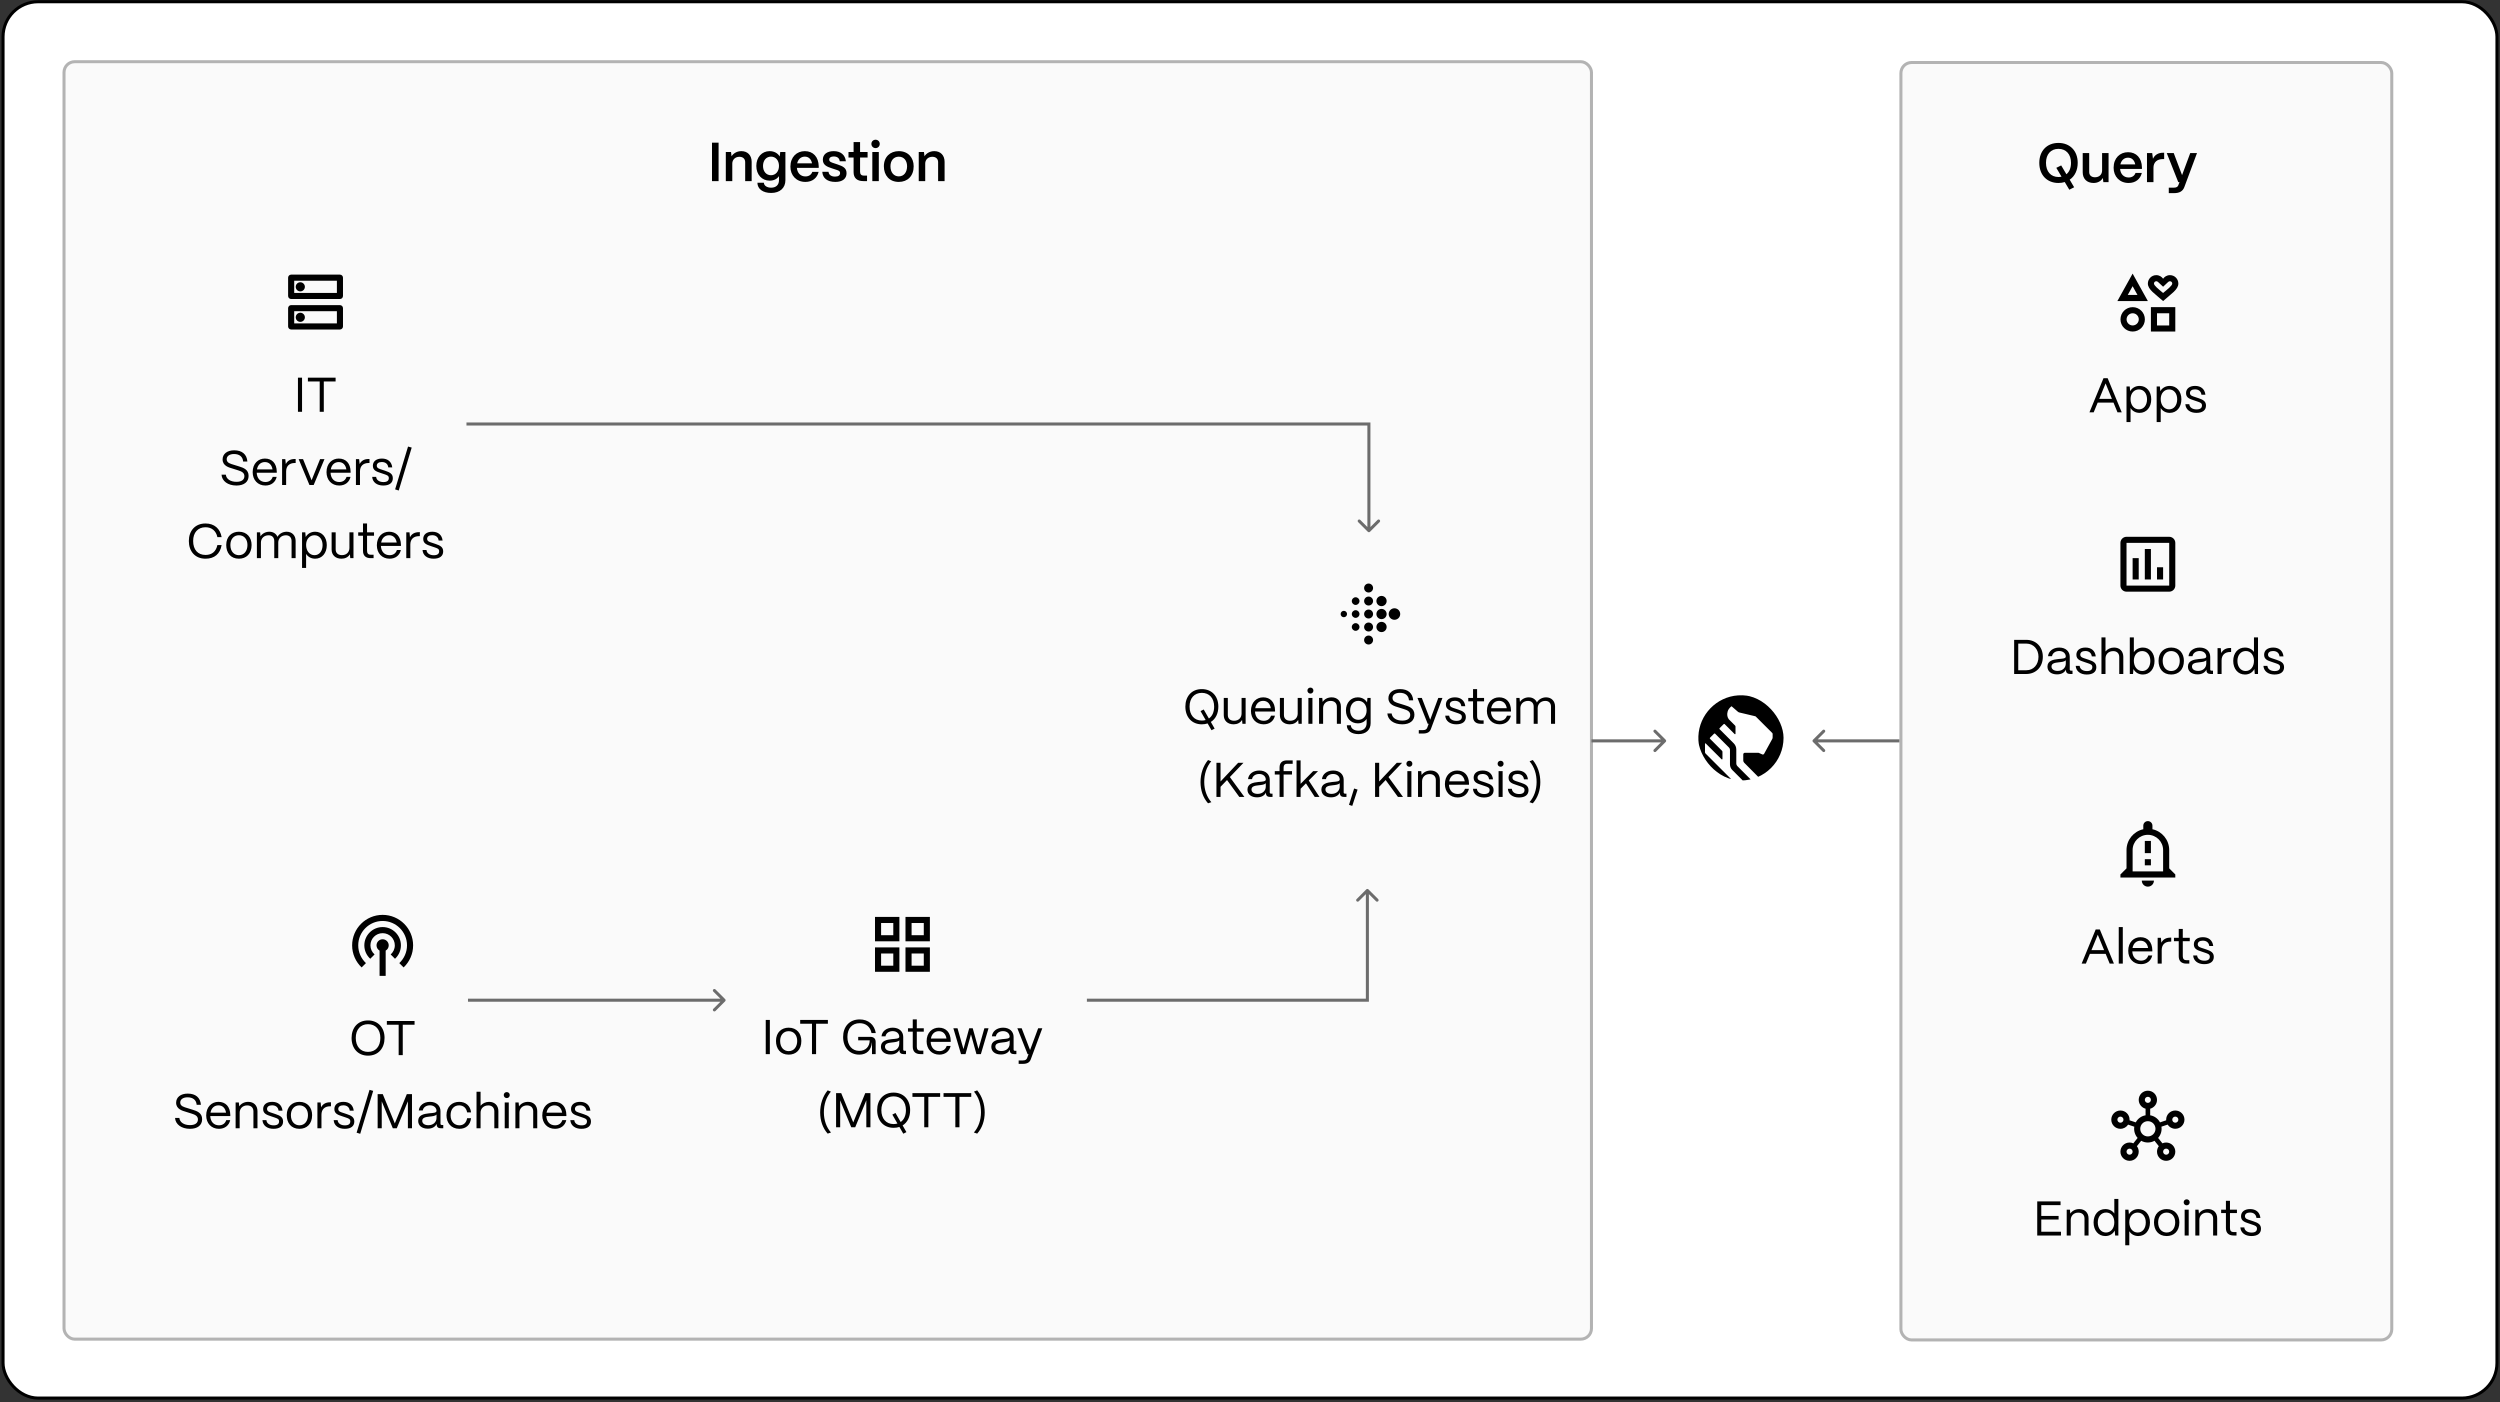 <svg width="820" height="460" viewBox="0 0 820 460" fill="none" xmlns="http://www.w3.org/2000/svg">
<rect x="0" y="0" width="820" height="460" fill="#333333" stroke="none"/>
<rect x="1" y="0.57" width="818" height="458" rx="11.5" fill="white"/>
<rect x="1" y="0.57" width="818" height="458" rx="11.5" stroke="black"/>
<rect x="21" y="20.239" width="501" height="419" rx="3.5" fill="#FAFAFA" stroke="#B3B3B3"/>
<rect x="623.5" y="20.5" width="161" height="419" rx="3.5" fill="#FAFAFA" stroke="#B3B3B3"/>
<g clip-path="url(#clip0_29470_5014)">
<path d="M585.059 242.056C585.059 247.767 581.643 252.68 576.745 254.86L572.093 250.174C571.899 249.978 571.79 249.713 571.79 249.438V247.436C571.79 247.147 572.024 246.913 572.313 246.913H576.803L578.032 247.449C578.254 247.545 578.514 247.457 578.63 247.244L581.296 242.387C581.381 242.233 581.425 242.06 581.425 241.884V240.742C581.425 240.611 581.371 240.486 581.277 240.396L575.891 235.022C575.846 234.979 575.79 234.948 575.729 234.933L570.485 233.687C570.321 233.648 570.169 233.57 570.041 233.459L569.71 233.172L568.028 231.714C567.97 231.664 567.88 231.667 567.823 231.718C567.174 232.307 566.822 232.791 566.652 233.433C566.368 234.436 566.611 235.325 567.011 235.864C567.036 235.898 567.061 235.931 567.087 235.961L569.092 237.971C569.19 238.067 569.244 238.199 569.244 238.338L569.245 240.655C569.245 240.805 569.063 240.881 568.957 240.774L565.687 237.505C565.599 237.417 565.456 237.417 565.368 237.505L564.022 238.846C563.933 238.935 563.933 239.078 564.022 239.167L568.668 243.813C569.203 244.348 569.504 245.074 569.504 245.831V250.447C569.504 250.756 569.627 251.053 569.846 251.272L574.268 255.695C573.432 255.891 572.568 256.013 571.681 256.051L568.19 252.56C567.704 252.073 567.43 251.413 567.43 250.725V245.949C567.43 245.673 567.321 245.409 567.127 245.215L562.549 240.637C562.46 240.549 562.317 240.549 562.229 240.637L560.874 241.989C560.785 242.077 560.785 242.221 560.874 242.309L564.815 246.25C564.912 246.348 564.967 246.48 564.967 246.618V248.929C564.967 249.079 564.785 249.154 564.679 249.048L559.464 243.838C559.382 243.757 559.243 243.815 559.242 243.93L559.236 246.697C559.236 246.871 559.304 247.037 559.427 247.16L567.992 255.726C561.567 254.29 556.809 248.435 557.069 241.516C557.336 234.429 562.99 228.573 570.065 228.084C578.246 227.519 585.059 233.992 585.059 242.056" fill="black"/>
</g>
<path d="M110.5 102.078V106.078H96.5V102.078H110.5ZM111.5 100.078H95.5C94.95 100.078 94.5 100.528 94.5 101.078V107.078C94.5 107.628 94.95 108.078 95.5 108.078H111.5C112.05 108.078 112.5 107.628 112.5 107.078V101.078C112.5 100.528 112.05 100.078 111.5 100.078ZM98.5 105.578C97.68 105.578 97 104.908 97 104.078C97 103.248 97.68 102.578 98.5 102.578C99.32 102.578 100 103.248 100 104.078C100 104.908 99.33 105.578 98.5 105.578ZM110.5 92.078V96.078H96.5V92.078H110.5ZM111.5 90.078H95.5C94.95 90.078 94.5 90.528 94.5 91.078V97.078C94.5 97.628 94.95 98.078 95.5 98.078H111.5C112.05 98.078 112.5 97.628 112.5 97.078V91.078C112.5 90.528 112.05 90.078 111.5 90.078ZM98.5 95.578C97.68 95.578 97 94.908 97 94.078C97 93.248 97.68 92.578 98.5 92.578C99.32 92.578 100 93.258 100 94.078C100 94.898 99.33 95.578 98.5 95.578Z" fill="black"/>
<path d="M99.071 135.078H97.727V123.878H99.071V135.078ZM106.206 135.078H104.862V125.11H100.99V123.878H110.078V125.11H106.206V135.078ZM77.555 159.254C74.739 159.254 72.803 157.798 72.659 155.686H74.067C74.227 157.126 75.587 158.038 77.555 158.038C79.267 158.038 80.163 157.334 80.163 156.166C80.163 155.03 79.171 154.598 78.099 154.262L76.163 153.654C75.267 153.366 73.011 152.886 73.011 150.694C73.011 148.886 74.499 147.702 76.819 147.702C79.379 147.702 80.963 148.998 81.139 151.382H79.747C79.635 149.798 78.531 148.918 76.755 148.918C75.347 148.918 74.355 149.558 74.355 150.63C74.355 151.862 75.635 152.118 76.595 152.422L78.403 152.982C79.827 153.43 81.539 153.99 81.539 156.102C81.539 158.07 80.035 159.254 77.555 159.254ZM87.051 159.254C84.539 159.254 82.875 157.414 82.875 154.87C82.875 151.974 84.747 150.406 86.891 150.406C89.227 150.406 90.731 151.974 90.779 154.694V155.062H84.203C84.283 156.87 85.339 158.102 87.051 158.102C88.235 158.102 89.099 157.51 89.451 156.406H90.747C90.363 158.15 88.987 159.254 87.051 159.254ZM84.283 153.958H89.387C89.147 152.47 88.251 151.558 86.891 151.558C85.547 151.558 84.555 152.438 84.283 153.958ZM93.853 159.078H92.525V150.598H93.582L93.742 152.214C94.285 151.126 95.278 150.55 96.686 150.55H96.974V151.862H96.686C94.894 151.862 93.853 152.886 93.853 154.63V159.078ZM102.889 159.078H101.497L97.961 150.598H99.401L102.201 157.526L104.985 150.598H106.425L102.889 159.078ZM111.27 159.254C108.758 159.254 107.094 157.414 107.094 154.87C107.094 151.974 108.966 150.406 111.11 150.406C113.446 150.406 114.95 151.974 114.998 154.694V155.062H108.422C108.502 156.87 109.558 158.102 111.27 158.102C112.454 158.102 113.318 157.51 113.67 156.406H114.966C114.582 158.15 113.206 159.254 111.27 159.254ZM108.502 153.958H113.606C113.366 152.47 112.47 151.558 111.11 151.558C109.766 151.558 108.774 152.438 108.502 153.958ZM118.072 159.078H116.744V150.598H117.8L117.96 152.214C118.504 151.126 119.496 150.55 120.904 150.55H121.192V151.862H120.904C119.112 151.862 118.072 152.886 118.072 154.63V159.078ZM125.694 159.254C123.678 159.254 122.19 158.198 122.078 156.406H123.374C123.47 157.51 124.478 158.118 125.758 158.118C126.958 158.118 127.534 157.654 127.534 156.806C127.534 156.006 126.91 155.83 126.03 155.526L124.798 155.11C123.549 154.694 122.302 154.31 122.302 152.774C122.302 151.334 123.422 150.406 125.278 150.406C127.15 150.406 128.446 151.414 128.654 153.302H127.358C127.214 152.118 126.382 151.542 125.23 151.542C124.19 151.542 123.582 152.006 123.582 152.742C123.582 153.622 124.51 153.798 125.214 154.038L126.366 154.422C127.918 154.934 128.846 155.462 128.846 156.87C128.846 158.358 127.758 159.254 125.694 159.254ZM135.039 146.806L130.783 160.886L129.599 160.518L133.839 146.47L135.039 146.806ZM67.414 183.254C63.974 183.254 61.942 180.838 61.942 177.446C61.942 174.118 63.974 171.702 67.414 171.702C70.262 171.702 72.214 173.366 72.694 176.182H71.302C70.886 174.134 69.446 172.934 67.414 172.934C64.902 172.934 63.35 174.678 63.35 177.446C63.35 180.31 64.902 182.022 67.414 182.022C69.51 182.022 70.87 180.886 71.302 178.774H72.694C72.198 181.686 70.342 183.254 67.414 183.254ZM78.363 183.254C75.643 183.254 74.203 181.318 74.203 178.758C74.203 175.926 76.059 174.406 78.363 174.406C81.067 174.406 82.523 176.358 82.523 178.758C82.523 181.686 80.747 183.254 78.363 183.254ZM78.363 182.102C80.171 182.102 81.163 180.598 81.163 178.758C81.163 176.854 80.059 175.558 78.363 175.558C76.667 175.558 75.563 176.854 75.563 178.758C75.563 180.934 76.827 182.102 78.363 182.102ZM85.588 183.078H84.26V174.598H85.316L85.444 175.91C86.02 174.998 87.124 174.406 88.34 174.406C89.62 174.406 90.58 175.062 91.012 176.086C91.556 175.094 92.724 174.406 94.02 174.406C95.812 174.406 96.964 175.67 96.964 177.398V183.078H95.636V177.446C95.636 176.31 94.932 175.574 93.796 175.574C92.212 175.574 91.284 176.63 91.268 177.926V183.078H89.956V177.446C89.956 176.31 89.252 175.574 88.116 175.574C86.532 175.574 85.604 176.63 85.588 177.926V183.078ZM100.401 186.278H99.073V174.598H100.129L100.273 176.134C100.881 175.078 102.001 174.406 103.377 174.406C105.617 174.406 107.185 176.198 107.185 178.79C107.185 181.43 105.617 183.254 103.377 183.254C102.081 183.254 101.009 182.662 100.401 181.67V186.278ZM103.169 182.102C104.737 182.102 105.809 180.742 105.809 178.79C105.809 176.886 104.737 175.558 103.153 175.558C101.553 175.558 100.401 176.854 100.401 178.726C100.401 180.71 101.553 182.102 103.169 182.102ZM112.02 183.254C109.956 183.254 108.772 181.99 108.772 180.262V174.598H110.1V180.214C110.1 181.43 110.948 182.086 112.148 182.086C113.732 182.086 114.596 181.03 114.612 179.75V174.598H115.94V183.078H114.884L114.772 181.798C114.212 182.758 113.188 183.254 112.02 183.254ZM122.535 183.078H121.591C119.943 183.078 119.063 182.23 119.063 180.662V175.718H117.495V174.598H119.063V171.702H120.391V174.598H122.679V175.718H120.391V180.662C120.391 181.51 120.807 181.958 121.591 181.958H122.535V183.078ZM127.785 183.254C125.273 183.254 123.609 181.414 123.609 178.87C123.609 175.974 125.481 174.406 127.625 174.406C129.961 174.406 131.465 175.974 131.513 178.694V179.062H124.937C125.017 180.87 126.073 182.102 127.785 182.102C128.969 182.102 129.833 181.51 130.185 180.406H131.481C131.097 182.15 129.721 183.254 127.785 183.254ZM125.017 177.958H130.121C129.881 176.47 128.985 175.558 127.625 175.558C126.281 175.558 125.289 176.438 125.017 177.958ZM134.588 183.078H133.26V174.598H134.316L134.476 176.214C135.02 175.126 136.012 174.55 137.42 174.55H137.708V175.862H137.42C135.628 175.862 134.588 176.886 134.588 178.63V183.078ZM142.209 183.254C140.193 183.254 138.705 182.198 138.593 180.406H139.889C139.985 181.51 140.993 182.118 142.273 182.118C143.473 182.118 144.049 181.654 144.049 180.806C144.049 180.006 143.425 179.83 142.545 179.526L141.313 179.11C140.065 178.694 138.817 178.31 138.817 176.774C138.817 175.334 139.937 174.406 141.793 174.406C143.665 174.406 144.961 175.414 145.169 177.302H143.873C143.729 176.118 142.897 175.542 141.745 175.542C140.705 175.542 140.097 176.006 140.097 176.742C140.097 177.622 141.025 177.798 141.729 178.038L142.881 178.422C144.433 178.934 145.361 179.462 145.361 180.87C145.361 182.358 144.273 183.254 142.209 183.254Z" fill="black"/>
<path d="M457.38 203.291C458.42 203.291 459.27 202.441 459.27 201.401C459.27 200.361 458.42 199.511 457.38 199.511C456.34 199.511 455.49 200.361 455.49 201.401C455.49 202.441 456.34 203.291 457.38 203.291ZM453.14 203.081C454.07 203.081 454.82 202.331 454.82 201.401C454.82 200.471 454.07 199.721 453.14 199.721C452.21 199.721 451.46 200.471 451.46 201.401C451.46 202.331 452.21 203.081 453.14 203.081ZM453.14 198.821C454.07 198.821 454.82 198.071 454.82 197.141C454.82 196.211 454.07 195.461 453.14 195.461C452.21 195.461 451.46 196.211 451.46 197.141C451.46 198.071 452.21 198.821 453.14 198.821ZM453.14 207.331C454.07 207.331 454.82 206.581 454.82 205.651C454.82 204.721 454.07 203.971 453.14 203.971C452.21 203.971 451.46 204.721 451.46 205.651C451.46 206.571 452.21 207.331 453.14 207.331ZM448.9 202.871C449.71 202.871 450.37 202.211 450.37 201.401C450.37 200.591 449.71 199.931 448.9 199.931C448.09 199.931 447.43 200.591 447.43 201.401C447.43 202.211 448.08 202.871 448.9 202.871ZM448.9 198.611C449.71 198.611 450.37 197.951 450.37 197.141C450.37 196.331 449.71 195.671 448.9 195.671C448.09 195.671 447.43 196.331 447.43 197.141C447.43 197.951 448.08 198.611 448.9 198.611ZM448.9 207.131C449.71 207.131 450.37 206.471 450.37 205.661C450.37 204.851 449.71 204.191 448.9 204.191C448.09 204.191 447.43 204.851 447.43 205.661C447.42 206.471 448.08 207.131 448.9 207.131ZM448.9 211.401C449.71 211.401 450.37 210.741 450.37 209.931C450.37 209.121 449.71 208.461 448.9 208.461C448.09 208.461 447.43 209.121 447.43 209.931C447.42 210.741 448.08 211.401 448.9 211.401ZM448.9 194.341C449.71 194.341 450.37 193.681 450.37 192.871C450.37 192.061 449.71 191.401 448.9 191.401C448.09 191.401 447.43 192.061 447.43 192.871C447.43 193.681 448.08 194.341 448.9 194.341ZM444.65 202.661C445.35 202.661 445.91 202.091 445.91 201.401C445.91 200.711 445.34 200.141 444.65 200.141C443.95 200.141 443.39 200.711 443.39 201.401C443.39 202.091 443.95 202.661 444.65 202.661ZM444.65 206.911C445.35 206.911 445.91 206.341 445.91 205.651C445.91 204.951 445.34 204.391 444.65 204.391C443.95 204.391 443.39 204.961 443.39 205.651C443.39 206.341 443.95 206.911 444.65 206.911ZM444.65 198.421C445.35 198.421 445.91 197.851 445.91 197.161C445.91 196.461 445.34 195.901 444.65 195.901C443.95 195.901 443.39 196.471 443.39 197.161C443.39 197.851 443.95 198.421 444.65 198.421ZM440.78 202.451C441.36 202.451 441.83 201.981 441.83 201.401C441.83 200.821 441.36 200.351 440.78 200.351C440.2 200.351 439.73 200.821 439.73 201.401C439.73 201.981 440.2 202.451 440.78 202.451Z" fill="black"/>
<path d="M398.401 238.985L397.377 239.513L396.097 237.289C395.521 237.481 394.881 237.577 394.193 237.577C390.993 237.577 388.801 235.305 388.801 231.769C388.801 228.441 390.833 226.025 394.193 226.025C397.425 226.025 399.617 228.297 399.617 231.769C399.617 233.993 398.737 235.817 397.153 236.793L398.401 238.985ZM394.193 236.345C394.641 236.345 395.073 236.281 395.457 236.169L393.777 233.241L394.817 232.713L396.513 235.673C397.617 234.921 398.241 233.545 398.241 231.769C398.241 229.001 396.673 227.257 394.193 227.257C391.729 227.257 390.177 229.001 390.177 231.769C390.177 234.569 391.729 236.345 394.193 236.345ZM404.645 237.577C402.581 237.577 401.397 236.313 401.397 234.585V228.921H402.725V234.537C402.725 235.753 403.573 236.409 404.773 236.409C406.357 236.409 407.221 235.353 407.237 234.073V228.921H408.565V237.401H407.509L407.397 236.121C406.837 237.081 405.813 237.577 404.645 237.577ZM414.488 237.577C411.976 237.577 410.312 235.737 410.312 233.193C410.312 230.297 412.184 228.729 414.328 228.729C416.664 228.729 418.168 230.297 418.216 233.017V233.385H411.64C411.72 235.193 412.776 236.425 414.488 236.425C415.672 236.425 416.536 235.833 416.888 234.729H418.184C417.8 236.473 416.424 237.577 414.488 237.577ZM411.72 232.281H416.824C416.584 230.793 415.688 229.881 414.328 229.881C412.984 229.881 411.992 230.761 411.72 232.281ZM423.051 237.577C420.987 237.577 419.803 236.313 419.803 234.585V228.921H421.131V234.537C421.131 235.753 421.979 236.409 423.179 236.409C424.763 236.409 425.627 235.353 425.643 234.073V228.921H426.971V237.401H425.915L425.803 236.121C425.243 237.081 424.219 237.577 423.051 237.577ZM429.823 227.497C429.263 227.497 428.831 227.065 428.831 226.505C428.831 225.945 429.263 225.529 429.823 225.529C430.383 225.529 430.799 225.945 430.799 226.505C430.799 227.065 430.383 227.497 429.823 227.497ZM430.479 237.401H429.151V228.921H430.479V237.401ZM433.979 237.401H432.651V228.921H433.707L433.835 230.217C434.411 229.321 435.515 228.729 436.779 228.729C438.603 228.729 439.819 229.913 439.819 231.785V237.401H438.491V231.833C438.491 230.649 437.723 229.897 436.443 229.897C434.923 229.897 433.995 230.953 433.979 232.249V237.401ZM445.597 240.793C443.309 240.793 441.757 239.689 441.757 237.897H443.085C443.085 238.905 444.109 239.673 445.597 239.673C447.341 239.673 448.253 238.633 448.253 237.177V235.801C447.661 236.681 446.637 237.257 445.341 237.257C443.085 237.257 441.469 235.529 441.469 233.033C441.469 230.489 443.101 228.729 445.341 228.729C446.701 228.729 447.805 229.369 448.381 230.393L448.525 228.921H449.565V237.177C449.565 239.321 448.125 240.793 445.597 240.793ZM445.533 236.105C447.133 236.105 448.253 234.825 448.253 232.985C448.253 231.161 447.133 229.881 445.533 229.881C443.949 229.881 442.845 231.161 442.845 233.017C442.845 234.841 443.949 236.105 445.533 236.105ZM459.946 237.577C457.13 237.577 455.194 236.121 455.05 234.009H456.458C456.618 235.449 457.978 236.361 459.946 236.361C461.658 236.361 462.554 235.657 462.554 234.489C462.554 233.353 461.562 232.921 460.49 232.585L458.554 231.977C457.658 231.689 455.402 231.209 455.402 229.017C455.402 227.209 456.89 226.025 459.21 226.025C461.77 226.025 463.354 227.321 463.53 229.705H462.138C462.026 228.121 460.922 227.241 459.146 227.241C457.738 227.241 456.746 227.881 456.746 228.953C456.746 230.185 458.026 230.441 458.986 230.745L460.794 231.305C462.218 231.753 463.93 232.313 463.93 234.425C463.93 236.393 462.426 237.577 459.946 237.577ZM466.721 240.601H465.361V239.481H466.721C467.585 239.481 467.953 239.177 468.145 238.665L468.609 237.401H468.289L464.929 228.921H466.353L469.105 236.073L471.761 228.921H473.121L469.313 239.177C468.961 240.105 468.177 240.601 466.721 240.601ZM477.647 237.577C475.631 237.577 474.143 236.521 474.031 234.729H475.327C475.423 235.833 476.431 236.441 477.711 236.441C478.911 236.441 479.487 235.977 479.487 235.129C479.487 234.329 478.863 234.153 477.983 233.849L476.751 233.433C475.503 233.017 474.255 232.633 474.255 231.097C474.255 229.657 475.375 228.729 477.231 228.729C479.103 228.729 480.399 229.737 480.607 231.625H479.311C479.167 230.441 478.335 229.865 477.183 229.865C476.143 229.865 475.535 230.329 475.535 231.065C475.535 231.945 476.463 232.121 477.167 232.361L478.319 232.745C479.871 233.257 480.799 233.785 480.799 235.193C480.799 236.681 479.711 237.577 477.647 237.577ZM486.629 237.401H485.685C484.037 237.401 483.157 236.553 483.157 234.985V230.041H481.589V228.921H483.157V226.025H484.485V228.921H486.773V230.041H484.485V234.985C484.485 235.833 484.901 236.281 485.685 236.281H486.629V237.401ZM491.879 237.577C489.367 237.577 487.703 235.737 487.703 233.193C487.703 230.297 489.575 228.729 491.719 228.729C494.055 228.729 495.559 230.297 495.607 233.017V233.385H489.031C489.111 235.193 490.167 236.425 491.879 236.425C493.063 236.425 493.927 235.833 494.279 234.729H495.575C495.191 236.473 493.815 237.577 491.879 237.577ZM489.111 232.281H494.215C493.975 230.793 493.079 229.881 491.719 229.881C490.375 229.881 489.383 230.761 489.111 232.281ZM498.682 237.401H497.354V228.921H498.41L498.538 230.233C499.114 229.321 500.218 228.729 501.434 228.729C502.714 228.729 503.674 229.385 504.106 230.409C504.65 229.417 505.818 228.729 507.114 228.729C508.906 228.729 510.058 229.993 510.058 231.721V237.401H508.73V231.769C508.73 230.633 508.026 229.897 506.89 229.897C505.306 229.897 504.378 230.953 504.362 232.249V237.401H503.05V231.769C503.05 230.633 502.346 229.897 501.21 229.897C499.626 229.897 498.698 230.953 498.682 232.249V237.401ZM397.323 263.113L396.235 263.481C394.587 261.641 393.771 259.177 393.771 256.537C393.771 253.849 394.603 251.273 396.235 249.289L397.291 249.705C395.723 251.545 394.971 253.961 394.987 256.537C395.003 259.049 395.787 261.385 397.323 263.113ZM400.337 261.401H398.993V250.201H400.337V256.329L406.113 250.201H407.857L403.393 254.873L408.161 261.401H406.497L402.465 255.849L400.337 258.073V261.401ZM412.316 261.529C410.396 261.529 409.164 260.537 409.164 258.985C409.164 257.033 411.052 256.665 412.748 256.489C414.044 256.361 415.164 256.377 415.18 255.689C415.164 254.617 414.284 253.865 413.004 253.865C411.772 253.865 410.812 254.553 410.668 255.561H409.356C409.516 253.897 411.02 252.729 413.036 252.729C415.132 252.729 416.476 253.977 416.476 255.769V259.897C416.476 260.169 416.62 260.313 416.908 260.313H417.388V261.401H416.636C415.724 261.401 415.244 260.985 415.244 260.201V259.945C414.748 260.921 413.788 261.529 412.316 261.529ZM412.508 260.393C414.092 260.393 415.18 259.385 415.18 257.977V256.873C414.812 257.369 413.868 257.465 412.828 257.577C411.66 257.705 410.492 257.865 410.492 258.953C410.492 259.833 411.292 260.393 412.508 260.393ZM421.024 261.401H419.696V254.041H418.128V252.921H419.696V251.737C419.696 250.217 420.544 249.401 422.112 249.401H424V250.521H422.112C421.408 250.521 421.024 250.953 421.024 251.737V252.921H423.776V254.041H421.024V261.401ZM426.597 261.401H425.269V249.401H426.597V257.097L430.725 252.921H432.325L429.269 256.009L432.789 261.401H431.237L428.357 256.937L426.597 258.713V261.401ZM436.566 261.529C434.646 261.529 433.414 260.537 433.414 258.985C433.414 257.033 435.302 256.665 436.998 256.489C438.294 256.361 439.414 256.377 439.43 255.689C439.414 254.617 438.534 253.865 437.254 253.865C436.022 253.865 435.062 254.553 434.918 255.561H433.606C433.766 253.897 435.27 252.729 437.286 252.729C439.382 252.729 440.726 253.977 440.726 255.769V259.897C440.726 260.169 440.87 260.313 441.158 260.313H441.638V261.401H440.886C439.974 261.401 439.494 260.985 439.494 260.201V259.945C438.998 260.921 438.038 261.529 436.566 261.529ZM436.758 260.393C438.342 260.393 439.43 259.385 439.43 257.977V256.873C439.062 257.369 438.118 257.465 437.078 257.577C435.91 257.705 434.742 257.865 434.742 258.953C434.742 259.833 435.542 260.393 436.758 260.393ZM445.287 258.985L443.543 264.329L442.471 263.993L444.151 258.633L445.287 258.985ZM452.368 261.401H451.024V250.201H452.368V256.329L458.144 250.201H459.888L455.424 254.873L460.192 261.401H458.528L454.496 255.849L452.368 258.073V261.401ZM462.283 251.497C461.723 251.497 461.291 251.065 461.291 250.505C461.291 249.945 461.723 249.529 462.283 249.529C462.843 249.529 463.259 249.945 463.259 250.505C463.259 251.065 462.843 251.497 462.283 251.497ZM462.939 261.401H461.611V252.921H462.939V261.401ZM466.439 261.401H465.111V252.921H466.167L466.295 254.217C466.871 253.321 467.975 252.729 469.239 252.729C471.063 252.729 472.279 253.913 472.279 255.785V261.401H470.951V255.833C470.951 254.649 470.183 253.897 468.903 253.897C467.383 253.897 466.455 254.953 466.439 256.249V261.401ZM478.105 261.577C475.593 261.577 473.929 259.737 473.929 257.193C473.929 254.297 475.801 252.729 477.945 252.729C480.281 252.729 481.785 254.297 481.833 257.017V257.385H475.257C475.337 259.193 476.393 260.425 478.105 260.425C479.289 260.425 480.153 259.833 480.505 258.729H481.801C481.417 260.473 480.041 261.577 478.105 261.577ZM475.337 256.281H480.441C480.201 254.793 479.305 253.881 477.945 253.881C476.601 253.881 475.609 254.761 475.337 256.281ZM486.748 261.577C484.732 261.577 483.244 260.521 483.132 258.729H484.428C484.524 259.833 485.532 260.441 486.812 260.441C488.012 260.441 488.588 259.977 488.588 259.129C488.588 258.329 487.964 258.153 487.084 257.849L485.852 257.433C484.604 257.017 483.356 256.633 483.356 255.097C483.356 253.657 484.476 252.729 486.332 252.729C488.204 252.729 489.5 253.737 489.708 255.625H488.412C488.268 254.441 487.436 253.865 486.284 253.865C485.244 253.865 484.636 254.329 484.636 255.065C484.636 255.945 485.564 256.121 486.268 256.361L487.42 256.745C488.972 257.257 489.9 257.785 489.9 259.193C489.9 260.681 488.812 261.577 486.748 261.577ZM492.205 251.497C491.645 251.497 491.213 251.065 491.213 250.505C491.213 249.945 491.645 249.529 492.205 249.529C492.765 249.529 493.181 249.945 493.181 250.505C493.181 251.065 492.765 251.497 492.205 251.497ZM492.861 261.401H491.533V252.921H492.861V261.401ZM498.201 261.577C496.185 261.577 494.697 260.521 494.585 258.729H495.881C495.977 259.833 496.985 260.441 498.265 260.441C499.465 260.441 500.041 259.977 500.041 259.129C500.041 258.329 499.417 258.153 498.537 257.849L497.305 257.433C496.057 257.017 494.809 256.633 494.809 255.097C494.809 253.657 495.929 252.729 497.785 252.729C499.657 252.729 500.953 253.737 501.161 255.625H499.865C499.721 254.441 498.889 253.865 497.737 253.865C496.697 253.865 496.089 254.329 496.089 255.065C496.089 255.945 497.017 256.121 497.721 256.361L498.873 256.745C500.425 257.257 501.353 257.785 501.353 259.193C501.353 260.681 500.265 261.577 498.201 261.577ZM502.759 263.481L501.671 263.113C503.207 261.385 503.991 259.049 504.007 256.537C504.023 253.961 503.271 251.545 501.703 249.705L502.759 249.289C504.391 251.273 505.223 253.849 505.223 256.537C505.223 259.177 504.407 261.641 502.759 263.481Z" fill="black"/>
<path d="M127.5 310.078C127.5 310.818 127.1 311.458 126.5 311.798V320.078H124.5V311.798C123.9 311.448 123.5 310.818 123.5 310.078C123.5 308.978 124.4 308.078 125.5 308.078C126.6 308.078 127.5 308.978 127.5 310.078ZM125.5 304.078C122.19 304.078 119.5 306.768 119.5 310.078C119.5 311.818 120.25 313.388 121.44 314.478L122.86 313.058C122.03 312.328 121.5 311.268 121.5 310.078C121.5 307.868 123.29 306.078 125.5 306.078C127.71 306.078 129.5 307.868 129.5 310.078C129.5 311.268 128.97 312.328 128.14 313.058L129.56 314.478C130.75 313.388 131.5 311.818 131.5 310.078C131.5 306.768 128.81 304.078 125.5 304.078ZM125.5 300.078C119.98 300.078 115.5 304.558 115.5 310.078C115.5 312.928 116.7 315.488 118.61 317.318L120.03 315.898C118.48 314.438 117.5 312.368 117.5 310.078C117.5 305.668 121.09 302.078 125.5 302.078C129.91 302.078 133.5 305.668 133.5 310.078C133.5 312.368 132.52 314.438 130.97 315.898L132.39 317.318C134.3 315.488 135.5 312.928 135.5 310.078C135.5 304.558 131.02 300.078 125.5 300.078Z" fill="black"/>
<path d="M120.709 346.254C117.509 346.254 115.317 343.982 115.317 340.446C115.317 337.118 117.349 334.702 120.709 334.702C123.941 334.702 126.133 336.974 126.133 340.446C126.133 343.806 124.101 346.254 120.709 346.254ZM120.709 345.022C123.205 345.022 124.757 343.246 124.757 340.446C124.757 337.678 123.189 335.934 120.709 335.934C118.245 335.934 116.693 337.678 116.693 340.446C116.693 343.246 118.245 345.022 120.709 345.022ZM132.104 346.078H130.76V336.11H126.888V334.878H135.976V336.11H132.104V346.078ZM62.313 370.254C59.497 370.254 57.561 368.798 57.417 366.686H58.825C58.985 368.126 60.345 369.038 62.313 369.038C64.025 369.038 64.921 368.334 64.921 367.166C64.921 366.03 63.929 365.598 62.857 365.262L60.921 364.654C60.025 364.366 57.769 363.886 57.769 361.694C57.769 359.886 59.257 358.702 61.577 358.702C64.137 358.702 65.721 359.998 65.897 362.382H64.505C64.393 360.798 63.289 359.918 61.513 359.918C60.105 359.918 59.113 360.558 59.113 361.63C59.113 362.862 60.393 363.118 61.353 363.422L63.161 363.982C64.585 364.43 66.297 364.99 66.297 367.102C66.297 369.07 64.793 370.254 62.313 370.254ZM71.809 370.254C69.297 370.254 67.633 368.414 67.633 365.87C67.633 362.974 69.505 361.406 71.649 361.406C73.985 361.406 75.489 362.974 75.537 365.694V366.062H68.961C69.041 367.87 70.097 369.102 71.809 369.102C72.993 369.102 73.857 368.51 74.209 367.406H75.505C75.121 369.15 73.745 370.254 71.809 370.254ZM69.041 364.958H74.145C73.905 363.47 73.009 362.558 71.649 362.558C70.305 362.558 69.313 363.438 69.041 364.958ZM78.611 370.078H77.283V361.598H78.339L78.467 362.894C79.043 361.998 80.147 361.406 81.411 361.406C83.235 361.406 84.451 362.59 84.451 364.462V370.078H83.123V364.51C83.123 363.326 82.355 362.574 81.075 362.574C79.555 362.574 78.627 363.63 78.611 364.926V370.078ZM89.701 370.254C87.685 370.254 86.197 369.198 86.085 367.406H87.381C87.477 368.51 88.485 369.118 89.765 369.118C90.965 369.118 91.541 368.654 91.541 367.806C91.541 367.006 90.917 366.83 90.037 366.526L88.805 366.11C87.557 365.694 86.309 365.31 86.309 363.774C86.309 362.334 87.429 361.406 89.285 361.406C91.157 361.406 92.453 362.414 92.661 364.302H91.365C91.221 363.118 90.389 362.542 89.237 362.542C88.197 362.542 87.589 363.006 87.589 363.742C87.589 364.622 88.517 364.798 89.221 365.038L90.373 365.422C91.925 365.934 92.853 366.462 92.853 367.87C92.853 369.358 91.765 370.254 89.701 370.254ZM98.214 370.254C95.494 370.254 94.054 368.318 94.054 365.758C94.054 362.926 95.91 361.406 98.214 361.406C100.918 361.406 102.374 363.358 102.374 365.758C102.374 368.686 100.598 370.254 98.214 370.254ZM98.214 369.102C100.022 369.102 101.014 367.598 101.014 365.758C101.014 363.854 99.91 362.558 98.214 362.558C96.518 362.558 95.414 363.854 95.414 365.758C95.414 367.934 96.678 369.102 98.214 369.102ZM105.439 370.078H104.111V361.598H105.167L105.327 363.214C105.871 362.126 106.863 361.55 108.271 361.55H108.559V362.862H108.271C106.479 362.862 105.439 363.886 105.439 365.63V370.078ZM113.061 370.254C111.045 370.254 109.557 369.198 109.445 367.406H110.741C110.837 368.51 111.845 369.118 113.125 369.118C114.325 369.118 114.901 368.654 114.901 367.806C114.901 367.006 114.277 366.83 113.397 366.526L112.165 366.11C110.917 365.694 109.669 365.31 109.669 363.774C109.669 362.334 110.789 361.406 112.645 361.406C114.517 361.406 115.813 362.414 116.021 364.302H114.725C114.581 363.118 113.749 362.542 112.597 362.542C111.557 362.542 110.949 363.006 110.949 363.742C110.949 364.622 111.877 364.798 112.581 365.038L113.733 365.422C115.285 365.934 116.213 366.462 116.213 367.87C116.213 369.358 115.125 370.254 113.061 370.254ZM122.406 357.806L118.15 371.886L116.966 371.518L121.206 357.47L122.406 357.806ZM125.212 370.078H123.868V358.878H125.548L129.5 368.478L133.436 358.878H135.132V370.078H133.788V361.214L130.14 370.078H128.844L125.212 361.246V370.078ZM140.316 370.206C138.396 370.206 137.164 369.214 137.164 367.662C137.164 365.71 139.052 365.342 140.748 365.166C142.044 365.038 143.164 365.054 143.18 364.366C143.164 363.294 142.284 362.542 141.004 362.542C139.772 362.542 138.812 363.23 138.668 364.238H137.356C137.516 362.574 139.02 361.406 141.036 361.406C143.132 361.406 144.476 362.654 144.476 364.446V368.574C144.476 368.846 144.62 368.99 144.908 368.99H145.388V370.078H144.636C143.724 370.078 143.244 369.662 143.244 368.878V368.622C142.748 369.598 141.788 370.206 140.316 370.206ZM140.508 369.07C142.092 369.07 143.18 368.062 143.18 366.654V365.55C142.812 366.046 141.868 366.142 140.828 366.254C139.66 366.382 138.492 366.542 138.492 367.63C138.492 368.51 139.292 369.07 140.508 369.07ZM150.669 370.254C147.917 370.254 146.445 368.238 146.445 365.79C146.445 362.942 148.317 361.406 150.621 361.406C152.749 361.406 154.269 362.686 154.509 364.862H153.213C152.989 363.454 152.013 362.558 150.589 362.558C148.909 362.558 147.789 363.79 147.789 365.79C147.789 367.95 149.101 369.102 150.685 369.102C152.045 369.102 152.973 368.238 153.213 366.766H154.509C154.269 368.958 152.861 370.254 150.669 370.254ZM157.628 370.078H156.3V358.078H157.628V362.686C158.236 361.918 159.276 361.406 160.428 361.406C162.252 361.406 163.468 362.59 163.468 364.462V370.078H162.14V364.51C162.14 363.326 161.372 362.574 160.172 362.574C158.572 362.574 157.644 363.63 157.628 364.926V370.078ZM166.221 360.174C165.661 360.174 165.229 359.742 165.229 359.182C165.229 358.622 165.661 358.206 166.221 358.206C166.781 358.206 167.197 358.622 167.197 359.182C167.197 359.742 166.781 360.174 166.221 360.174ZM166.877 370.078H165.549V361.598H166.877V370.078ZM170.377 370.078H169.049V361.598H170.105L170.233 362.894C170.809 361.998 171.913 361.406 173.177 361.406C175.001 361.406 176.217 362.59 176.217 364.462V370.078H174.889V364.51C174.889 363.326 174.121 362.574 172.841 362.574C171.321 362.574 170.393 363.63 170.377 364.926V370.078ZM182.043 370.254C179.531 370.254 177.867 368.414 177.867 365.87C177.867 362.974 179.739 361.406 181.883 361.406C184.219 361.406 185.723 362.974 185.771 365.694V366.062H179.195C179.275 367.87 180.331 369.102 182.043 369.102C183.227 369.102 184.091 368.51 184.443 367.406H185.739C185.355 369.15 183.979 370.254 182.043 370.254ZM179.275 364.958H184.379C184.139 363.47 183.243 362.558 181.883 362.558C180.539 362.558 179.547 363.438 179.275 364.958ZM190.686 370.254C188.67 370.254 187.182 369.198 187.07 367.406H188.366C188.462 368.51 189.47 369.118 190.75 369.118C191.95 369.118 192.526 368.654 192.526 367.806C192.526 367.006 191.902 366.83 191.022 366.526L189.79 366.11C188.542 365.694 187.294 365.31 187.294 363.774C187.294 362.334 188.414 361.406 190.27 361.406C192.142 361.406 193.438 362.414 193.646 364.302H192.35C192.206 363.118 191.374 362.542 190.222 362.542C189.182 362.542 188.574 363.006 188.574 363.742C188.574 364.622 189.502 364.798 190.206 365.038L191.358 365.422C192.91 365.934 193.838 366.462 193.838 367.87C193.838 369.358 192.75 370.254 190.686 370.254Z" fill="black"/>
<path d="M287 300.748V308.748H295V300.748H287ZM293 306.748H289V302.748H293V306.748ZM287 310.748V318.748H295V310.748H287ZM293 316.748H289V312.748H293V316.748ZM297 300.748V308.748H305V300.748H297ZM303 306.748H299V302.748H303V306.748ZM297 310.748V318.748H305V310.748H297ZM303 316.748H299V312.748H303V316.748Z" fill="black"/>
<path d="M252.509 345.748H251.165V334.548H252.509V345.748ZM258.683 345.924C255.963 345.924 254.523 343.988 254.523 341.428C254.523 338.596 256.379 337.076 258.683 337.076C261.387 337.076 262.843 339.028 262.843 341.428C262.843 344.356 261.067 345.924 258.683 345.924ZM258.683 344.772C260.491 344.772 261.483 343.268 261.483 341.428C261.483 339.524 260.379 338.228 258.683 338.228C256.987 338.228 255.883 339.524 255.883 341.428C255.883 343.604 257.147 344.772 258.683 344.772ZM267.674 345.748H266.33V335.78H262.458V334.548H271.546V335.78H267.674V345.748ZM281.839 345.924C278.751 345.924 276.543 343.652 276.543 340.116C276.543 336.788 278.575 334.372 281.983 334.372C284.831 334.372 286.799 336.1 287.263 338.852H285.871C285.455 336.804 284.031 335.604 281.983 335.604C279.503 335.604 277.951 337.316 277.951 340.116C277.951 342.948 279.535 344.692 281.839 344.692C283.935 344.692 285.263 343.268 285.263 341.236H281.487V340.084H285.423C286.591 340.084 287.215 340.676 287.215 341.764V345.748H286.015V341.924H285.983C285.775 344.388 284.319 345.924 281.839 345.924ZM292.097 345.876C290.177 345.876 288.945 344.884 288.945 343.332C288.945 341.38 290.833 341.012 292.529 340.836C293.825 340.708 294.945 340.724 294.961 340.036C294.945 338.964 294.065 338.212 292.785 338.212C291.553 338.212 290.593 338.9 290.449 339.908H289.137C289.297 338.244 290.801 337.076 292.817 337.076C294.913 337.076 296.257 338.324 296.257 340.116V344.244C296.257 344.516 296.401 344.66 296.689 344.66H297.169V345.748H296.417C295.505 345.748 295.025 345.332 295.025 344.548V344.292C294.529 345.268 293.569 345.876 292.097 345.876ZM292.289 344.74C293.873 344.74 294.961 343.732 294.961 342.324V341.22C294.593 341.716 293.649 341.812 292.609 341.924C291.441 342.052 290.273 342.212 290.273 343.3C290.273 344.18 291.073 344.74 292.289 344.74ZM302.856 345.748H301.912C300.264 345.748 299.384 344.9 299.384 343.332V338.388H297.816V337.268H299.384V334.372H300.712V337.268H303V338.388H300.712V343.332C300.712 344.18 301.128 344.628 301.912 344.628H302.856V345.748ZM308.105 345.924C305.593 345.924 303.929 344.084 303.929 341.54C303.929 338.644 305.801 337.076 307.945 337.076C310.281 337.076 311.785 338.644 311.833 341.364V341.732H305.257C305.337 343.54 306.393 344.772 308.105 344.772C309.289 344.772 310.153 344.18 310.505 343.076H311.801C311.417 344.82 310.041 345.924 308.105 345.924ZM305.337 340.628H310.441C310.201 339.14 309.305 338.228 307.945 338.228C306.601 338.228 305.609 339.108 305.337 340.628ZM316.687 345.748H315.215L312.703 337.268H314.063L316.015 344.1L317.903 337.268H319.055L320.943 344.068L322.879 337.268H324.239L321.727 345.748H320.271L318.479 339.284L316.687 345.748ZM328.301 345.876C326.381 345.876 325.149 344.884 325.149 343.332C325.149 341.38 327.037 341.012 328.733 340.836C330.029 340.708 331.149 340.724 331.165 340.036C331.149 338.964 330.269 338.212 328.989 338.212C327.757 338.212 326.797 338.9 326.653 339.908H325.341C325.501 338.244 327.005 337.076 329.021 337.076C331.117 337.076 332.461 338.324 332.461 340.116V344.244C332.461 344.516 332.605 344.66 332.893 344.66H333.373V345.748H332.621C331.709 345.748 331.229 345.332 331.229 344.548V344.292C330.733 345.268 329.773 345.876 328.301 345.876ZM328.493 344.74C330.077 344.74 331.165 343.732 331.165 342.324V341.22C330.797 341.716 329.853 341.812 328.813 341.924C327.645 342.052 326.477 342.212 326.477 343.3C326.477 344.18 327.277 344.74 328.493 344.74ZM335.479 348.948H334.119V347.828H335.479C336.343 347.828 336.711 347.524 336.903 347.012L337.367 345.748H337.047L333.687 337.268H335.111L337.863 344.42L340.519 337.268H341.879L338.071 347.524C337.719 348.452 336.935 348.948 335.479 348.948ZM272.565 371.46L271.477 371.828C269.829 369.988 269.013 367.524 269.013 364.884C269.013 362.196 269.845 359.62 271.477 357.636L272.533 358.052C270.965 359.892 270.213 362.308 270.229 364.884C270.245 367.396 271.029 369.732 272.565 371.46ZM275.579 369.748H274.235V358.548H275.915L279.867 368.148L283.803 358.548H285.499V369.748H284.155V360.884L280.507 369.748H279.211L275.579 360.916V369.748ZM297.307 371.332L296.283 371.86L295.003 369.636C294.427 369.828 293.787 369.924 293.099 369.924C289.899 369.924 287.707 367.652 287.707 364.116C287.707 360.788 289.739 358.372 293.099 358.372C296.331 358.372 298.523 360.644 298.523 364.116C298.523 366.34 297.643 368.164 296.059 369.14L297.307 371.332ZM293.099 368.692C293.547 368.692 293.979 368.628 294.363 368.516L292.683 365.588L293.723 365.06L295.419 368.02C296.523 367.268 297.147 365.892 297.147 364.116C297.147 361.348 295.579 359.604 293.099 359.604C290.635 359.604 289.083 361.348 289.083 364.116C289.083 366.916 290.635 368.692 293.099 368.692ZM304.495 369.748H303.151V359.78H299.279V358.548H308.367V359.78H304.495V369.748ZM314.698 369.748H313.354V359.78H309.482V358.548H318.57V359.78H314.698V369.748ZM320.517 371.828L319.429 371.46C320.965 369.732 321.749 367.396 321.765 364.884C321.781 362.308 321.029 359.892 319.461 358.052L320.517 357.636C322.149 359.62 322.981 362.196 322.981 364.884C322.981 367.524 322.165 369.988 320.517 371.828Z" fill="black"/>
<path d="M699.519 100.748C697.309 100.748 695.519 102.538 695.519 104.748C695.519 106.958 697.309 108.748 699.519 108.748C701.729 108.748 703.519 106.958 703.519 104.748C703.519 102.538 701.729 100.748 699.519 100.748ZM699.519 106.748C698.419 106.748 697.519 105.848 697.519 104.748C697.519 103.648 698.419 102.748 699.519 102.748C700.619 102.748 701.519 103.648 701.519 104.748C701.519 105.848 700.619 106.748 699.519 106.748ZM705.499 100.748V108.748H713.499V100.748H705.499ZM711.499 106.748H707.499V102.748H711.499V106.748ZM699.499 89.748L694.499 98.748H704.499L699.499 89.748ZM699.499 93.868L701.099 96.748H697.899L699.499 93.868ZM711.749 90.248C710.689 90.248 709.939 90.808 709.499 91.418C709.059 90.808 708.309 90.248 707.249 90.248C705.689 90.248 704.499 91.528 704.499 92.998C704.499 94.998 706.919 96.418 709.499 98.748C712.079 96.418 714.499 94.998 714.499 92.998C714.499 91.528 713.309 90.248 711.749 90.248ZM709.499 96.098C708.049 94.878 706.499 93.698 706.499 92.998C706.499 92.568 706.849 92.248 707.249 92.248C707.559 92.248 707.769 92.418 707.979 92.618L709.499 94.048L711.019 92.618C711.229 92.418 711.439 92.248 711.749 92.248C712.149 92.248 712.499 92.568 712.499 92.998C712.499 93.698 710.949 94.878 709.499 96.098Z" fill="black"/>
<path d="M686.73 135.248H685.338L689.946 124.048H691.306L695.93 135.248H694.538L693.226 132.048H688.042L686.73 135.248ZM690.634 125.76L688.554 130.832H692.714L690.634 125.76ZM698.822 138.448H697.494V126.768H698.55L698.694 128.304C699.302 127.248 700.422 126.576 701.798 126.576C704.038 126.576 705.606 128.368 705.606 130.96C705.606 133.6 704.038 135.424 701.798 135.424C700.502 135.424 699.43 134.832 698.822 133.84V138.448ZM701.59 134.272C703.158 134.272 704.23 132.912 704.23 130.96C704.23 129.056 703.158 127.728 701.574 127.728C699.974 127.728 698.822 129.024 698.822 130.896C698.822 132.88 699.974 134.272 701.59 134.272ZM708.713 138.448H707.385V126.768H708.441L708.585 128.304C709.193 127.248 710.313 126.576 711.689 126.576C713.929 126.576 715.497 128.368 715.497 130.96C715.497 133.6 713.929 135.424 711.689 135.424C710.393 135.424 709.321 134.832 708.713 133.84V138.448ZM711.481 134.272C713.049 134.272 714.121 132.912 714.121 130.96C714.121 129.056 713.049 127.728 711.465 127.728C709.865 127.728 708.713 129.024 708.713 130.896C708.713 132.88 709.865 134.272 711.481 134.272ZM720.411 135.424C718.395 135.424 716.907 134.368 716.795 132.576H718.091C718.187 133.68 719.195 134.288 720.475 134.288C721.675 134.288 722.251 133.824 722.251 132.976C722.251 132.176 721.627 132 720.747 131.696L719.515 131.28C718.267 130.864 717.019 130.48 717.019 128.944C717.019 127.504 718.139 126.576 719.995 126.576C721.867 126.576 723.163 127.584 723.371 129.472H722.075C721.931 128.288 721.099 127.712 719.947 127.712C718.907 127.712 718.299 128.176 718.299 128.912C718.299 129.792 719.227 129.968 719.931 130.208L721.083 130.592C722.635 131.104 723.563 131.632 723.563 133.04C723.563 134.528 722.475 135.424 720.411 135.424Z" fill="black"/>
<path d="M711.5 176.07H697.5C696.4 176.07 695.5 176.97 695.5 178.07V192.07C695.5 193.17 696.4 194.07 697.5 194.07H711.5C712.6 194.07 713.5 193.17 713.5 192.07V178.07C713.5 176.97 712.6 176.07 711.5 176.07ZM711.5 192.07H697.5V178.07H711.5V192.07ZM699.5 183.07H701.5V190.07H699.5V183.07ZM703.5 180.07H705.5V190.07H703.5V180.07ZM707.5 186.07H709.5V190.07H707.5V186.07Z" fill="black"/>
<path d="M664.593 221.07H660.641V209.87H664.593C667.809 209.87 670.049 212.142 670.049 215.406C670.049 218.75 667.809 221.07 664.593 221.07ZM661.985 211.102V219.838H664.673C666.993 219.838 668.625 218.014 668.625 215.406C668.625 212.99 666.993 211.102 664.673 211.102H661.985ZM674.715 221.198C672.795 221.198 671.563 220.206 671.563 218.654C671.563 216.702 673.451 216.334 675.147 216.158C676.443 216.03 677.563 216.046 677.579 215.358C677.563 214.286 676.683 213.534 675.403 213.534C674.171 213.534 673.211 214.222 673.067 215.23H671.755C671.915 213.566 673.419 212.398 675.435 212.398C677.531 212.398 678.875 213.646 678.875 215.438V219.566C678.875 219.838 679.019 219.982 679.307 219.982H679.787V221.07H679.035C678.123 221.07 677.643 220.654 677.643 219.87V219.614C677.147 220.59 676.187 221.198 674.715 221.198ZM674.907 220.062C676.491 220.062 677.579 219.054 677.579 217.646V216.542C677.211 217.038 676.267 217.134 675.227 217.246C674.059 217.374 672.891 217.534 672.891 218.622C672.891 219.502 673.691 220.062 674.907 220.062ZM684.444 221.246C682.428 221.246 680.94 220.19 680.828 218.398H682.124C682.22 219.502 683.228 220.11 684.508 220.11C685.708 220.11 686.284 219.646 686.284 218.798C686.284 217.998 685.66 217.822 684.78 217.518L683.548 217.102C682.299 216.686 681.052 216.302 681.052 214.766C681.052 213.326 682.172 212.398 684.028 212.398C685.9 212.398 687.196 213.406 687.404 215.294H686.108C685.964 214.11 685.132 213.534 683.98 213.534C682.94 213.534 682.332 213.998 682.332 214.734C682.332 215.614 683.26 215.79 683.964 216.03L685.116 216.414C686.668 216.926 687.596 217.454 687.596 218.862C687.596 220.35 686.508 221.246 684.444 221.246ZM690.605 221.07H689.277V209.07H690.605V213.678C691.213 212.91 692.253 212.398 693.405 212.398C695.229 212.398 696.445 213.582 696.445 215.454V221.07H695.117V215.502C695.117 214.318 694.349 213.566 693.149 213.566C691.549 213.566 690.621 214.622 690.605 215.918V221.07ZM702.878 221.246C701.486 221.246 700.35 220.558 699.774 219.454L699.63 221.07H698.574V209.07H699.902V213.918C700.526 212.99 701.598 212.398 702.878 212.398C705.118 212.398 706.686 214.19 706.686 216.782C706.686 219.422 705.118 221.246 702.878 221.246ZM702.67 220.094C704.238 220.094 705.31 218.734 705.31 216.782C705.31 214.878 704.238 213.55 702.654 213.55C701.054 213.55 699.902 214.846 699.902 216.718C699.902 218.702 701.054 220.094 702.67 220.094ZM712.16 221.246C709.44 221.246 708 219.31 708 216.75C708 213.918 709.856 212.398 712.16 212.398C714.864 212.398 716.32 214.35 716.32 216.75C716.32 219.678 714.544 221.246 712.16 221.246ZM712.16 220.094C713.968 220.094 714.96 218.59 714.96 216.75C714.96 214.846 713.856 213.55 712.16 213.55C710.464 213.55 709.36 214.846 709.36 216.75C709.36 218.926 710.624 220.094 712.16 220.094ZM720.793 221.198C718.873 221.198 717.641 220.206 717.641 218.654C717.641 216.702 719.529 216.334 721.225 216.158C722.521 216.03 723.641 216.046 723.657 215.358C723.641 214.286 722.761 213.534 721.481 213.534C720.249 213.534 719.289 214.222 719.145 215.23H717.833C717.993 213.566 719.497 212.398 721.513 212.398C723.609 212.398 724.953 213.646 724.953 215.438V219.566C724.953 219.838 725.097 219.982 725.385 219.982H725.865V221.07H725.113C724.201 221.07 723.721 220.654 723.721 219.87V219.614C723.225 220.59 722.265 221.198 720.793 221.198ZM720.985 220.062C722.569 220.062 723.657 219.054 723.657 217.646V216.542C723.289 217.038 722.345 217.134 721.305 217.246C720.137 217.374 718.969 217.534 718.969 218.622C718.969 219.502 719.769 220.062 720.985 220.062ZM728.682 221.07H727.354V212.59H728.41L728.57 214.206C729.114 213.118 730.106 212.542 731.514 212.542H731.802V213.854H731.514C729.722 213.854 728.682 214.878 728.682 216.622V221.07ZM736.356 221.246C734.084 221.246 732.5 219.422 732.5 216.782C732.5 214.19 734.068 212.398 736.34 212.398C737.62 212.398 738.692 212.958 739.3 213.854V209.07H740.628V221.07H739.572L739.428 219.438C738.868 220.542 737.748 221.246 736.356 221.246ZM736.564 220.094C738.18 220.094 739.3 218.718 739.3 216.75C739.3 214.846 738.212 213.534 736.644 213.534C735.012 213.534 733.876 214.862 733.876 216.782C733.876 218.734 734.98 220.094 736.564 220.094ZM746.022 221.246C744.006 221.246 742.518 220.19 742.406 218.398H743.702C743.798 219.502 744.806 220.11 746.086 220.11C747.286 220.11 747.862 219.646 747.862 218.798C747.862 217.998 747.238 217.822 746.358 217.518L745.126 217.102C743.878 216.686 742.63 216.302 742.63 214.766C742.63 213.326 743.75 212.398 745.606 212.398C747.478 212.398 748.774 213.406 748.982 215.294H747.686C747.542 214.11 746.71 213.534 745.558 213.534C744.518 213.534 743.91 213.998 743.91 214.734C743.91 215.614 744.838 215.79 745.542 216.03L746.694 216.414C748.246 216.926 749.174 217.454 749.174 218.862C749.174 220.35 748.086 221.246 746.022 221.246Z" fill="black"/>
<path d="M702.51 288.83C702.51 289.93 703.4 290.82 704.5 290.82C705.6 290.82 706.49 289.93 706.49 288.83H702.51ZM704.5 273.82C707.26 273.82 709.5 276.06 709.5 278.82V285.82H699.5V278.82C699.5 276.06 701.74 273.82 704.5 273.82ZM704.5 269.32C703.67 269.32 703 269.99 703 270.82V271.99C699.86 272.67 697.5 275.47 697.5 278.82V284.82L695.5 286.82V287.82H713.5V286.82L711.5 284.82V278.82C711.5 275.47 709.14 272.67 706 271.99V270.82C706 269.99 705.33 269.32 704.5 269.32ZM703.5 275.82H705.5V279.82H703.5V275.82ZM703.5 281.82H705.5V283.82H703.5V281.82Z" fill="black"/>
<path d="M684.168 316.07H682.776L687.384 304.87H688.744L693.368 316.07H691.976L690.664 312.87H685.48L684.168 316.07ZM688.072 306.582L685.992 311.654H690.152L688.072 306.582ZM696.277 316.07H694.949V304.07H696.277V316.07ZM702.238 316.246C699.726 316.246 698.062 314.406 698.062 311.862C698.062 308.966 699.934 307.398 702.078 307.398C704.414 307.398 705.918 308.966 705.966 311.686V312.054H699.39C699.47 313.862 700.526 315.094 702.238 315.094C703.422 315.094 704.286 314.502 704.638 313.398H705.934C705.55 315.142 704.174 316.246 702.238 316.246ZM699.47 310.95H704.574C704.334 309.462 703.438 308.55 702.078 308.55C700.734 308.55 699.742 309.43 699.47 310.95ZM709.041 316.07H707.713V307.59H708.769L708.929 309.206C709.473 308.118 710.465 307.542 711.873 307.542H712.161V308.854H711.873C710.081 308.854 709.041 309.878 709.041 311.622V316.07ZM718.098 316.07H717.154C715.506 316.07 714.626 315.222 714.626 313.654V308.71H713.058V307.59H714.626V304.694H715.954V307.59H718.242V308.71H715.954V313.654C715.954 314.502 716.37 314.95 717.154 314.95H718.098V316.07ZM722.975 316.246C720.959 316.246 719.471 315.19 719.359 313.398H720.655C720.751 314.502 721.759 315.11 723.039 315.11C724.239 315.11 724.815 314.646 724.815 313.798C724.815 312.998 724.191 312.822 723.311 312.518L722.079 312.102C720.831 311.686 719.583 311.302 719.583 309.766C719.583 308.326 720.703 307.398 722.559 307.398C724.431 307.398 725.727 308.406 725.935 310.294H724.639C724.495 309.11 723.663 308.534 722.511 308.534C721.471 308.534 720.863 308.998 720.863 309.734C720.863 310.614 721.791 310.79 722.495 311.03L723.647 311.414C725.199 311.926 726.127 312.454 726.127 313.862C726.127 315.35 725.039 316.246 722.975 316.246Z" fill="black"/>
<g clip-path="url(#clip1_29470_5014)">
<path d="M713.5 364.248C711.84 364.248 710.5 365.588 710.5 367.248C710.5 367.318 710.5 367.388 710.51 367.458L708.48 368.138C707.84 366.928 706.66 366.048 705.26 365.818V363.658C706.54 363.318 707.5 362.148 707.5 360.748C707.5 359.088 706.16 357.748 704.5 357.748C702.84 357.748 701.5 359.088 701.5 360.748C701.5 362.148 702.46 363.318 703.75 363.658V365.818C702.35 366.048 701.17 366.928 700.53 368.138L698.49 367.458C698.5 367.388 698.5 367.318 698.5 367.248C698.5 365.588 697.16 364.248 695.5 364.248C693.84 364.248 692.5 365.588 692.5 367.248C692.5 368.908 693.84 370.248 695.5 370.248C696.56 370.248 697.48 369.698 698.02 368.878L700.05 369.558C699.85 370.848 700.22 372.218 701.14 373.248L699.73 375.018C699.35 374.838 698.94 374.748 698.5 374.748C696.84 374.748 695.5 376.088 695.5 377.748C695.5 379.408 696.84 380.748 698.5 380.748C700.16 380.748 701.5 379.408 701.5 377.748C701.5 377.068 701.28 376.448 700.9 375.948L702.31 374.178C703.67 374.938 705.33 374.928 706.68 374.178L708.09 375.948C707.72 376.448 707.5 377.068 707.5 377.748C707.5 379.408 708.84 380.748 710.5 380.748C712.16 380.748 713.5 379.408 713.5 377.748C713.5 376.088 712.16 374.748 710.5 374.748C710.06 374.748 709.65 374.838 709.27 375.008L707.86 373.238C708.79 372.198 709.15 370.838 708.95 369.548L710.98 368.868C711.51 369.688 712.44 370.238 713.5 370.238C715.16 370.238 716.5 368.898 716.5 367.238C716.5 365.578 715.16 364.248 713.5 364.248ZM695.5 368.248C694.95 368.248 694.5 367.798 694.5 367.248C694.5 366.698 694.95 366.248 695.5 366.248C696.05 366.248 696.5 366.698 696.5 367.248C696.5 367.798 696.05 368.248 695.5 368.248ZM698.5 378.748C697.95 378.748 697.5 378.298 697.5 377.748C697.5 377.198 697.95 376.748 698.5 376.748C699.05 376.748 699.5 377.198 699.5 377.748C699.5 378.298 699.05 378.748 698.5 378.748ZM703.5 360.748C703.5 360.198 703.95 359.748 704.5 359.748C705.05 359.748 705.5 360.198 705.5 360.748C705.5 361.298 705.05 361.748 704.5 361.748C703.95 361.748 703.5 361.298 703.5 360.748ZM704.5 372.748C703.12 372.748 702 371.628 702 370.248C702 368.868 703.12 367.748 704.5 367.748C705.88 367.748 707 368.868 707 370.248C707 371.628 705.88 372.748 704.5 372.748ZM710.5 376.748C711.05 376.748 711.5 377.198 711.5 377.748C711.5 378.298 711.05 378.748 710.5 378.748C709.95 378.748 709.5 378.298 709.5 377.748C709.5 377.198 709.95 376.748 710.5 376.748ZM713.5 368.248C712.95 368.248 712.5 367.798 712.5 367.248C712.5 366.698 712.95 366.248 713.5 366.248C714.05 366.248 714.5 366.698 714.5 367.248C714.5 367.798 714.05 368.248 713.5 368.248Z" fill="black"/>
</g>
<path d="M676.004 405.248H668.212V394.048H675.86V395.28H669.54V398.816H675.22V400.016H669.54V404.016H676.004V405.248ZM679.205 405.248H677.877V396.768H678.933L679.061 398.064C679.637 397.168 680.741 396.576 682.005 396.576C683.829 396.576 685.045 397.76 685.045 399.632V405.248H683.717V399.68C683.717 398.496 682.949 397.744 681.669 397.744C680.149 397.744 679.221 398.8 679.205 400.096V405.248ZM690.551 405.424C688.279 405.424 686.695 403.6 686.695 400.96C686.695 398.368 688.263 396.576 690.535 396.576C691.815 396.576 692.887 397.136 693.495 398.032V393.248H694.823V405.248H693.767L693.623 403.616C693.063 404.72 691.943 405.424 690.551 405.424ZM690.759 404.272C692.375 404.272 693.495 402.896 693.495 400.928C693.495 399.024 692.407 397.712 690.839 397.712C689.207 397.712 688.071 399.04 688.071 400.96C688.071 402.912 689.175 404.272 690.759 404.272ZM698.409 408.448H697.081V396.768H698.137L698.281 398.304C698.889 397.248 700.009 396.576 701.385 396.576C703.625 396.576 705.193 398.368 705.193 400.96C705.193 403.6 703.625 405.424 701.385 405.424C700.089 405.424 699.017 404.832 698.409 403.84V408.448ZM701.177 404.272C702.745 404.272 703.817 402.912 703.817 400.96C703.817 399.056 702.745 397.728 701.161 397.728C699.561 397.728 698.409 399.024 698.409 400.896C698.409 402.88 699.561 404.272 701.177 404.272ZM710.668 405.424C707.948 405.424 706.508 403.488 706.508 400.928C706.508 398.096 708.364 396.576 710.668 396.576C713.372 396.576 714.828 398.528 714.828 400.928C714.828 403.856 713.052 405.424 710.668 405.424ZM710.668 404.272C712.476 404.272 713.468 402.768 713.468 400.928C713.468 399.024 712.364 397.728 710.668 397.728C708.972 397.728 707.868 399.024 707.868 400.928C707.868 403.104 709.132 404.272 710.668 404.272ZM717.237 395.344C716.677 395.344 716.245 394.912 716.245 394.352C716.245 393.792 716.677 393.376 717.237 393.376C717.797 393.376 718.213 393.792 718.213 394.352C718.213 394.912 717.797 395.344 717.237 395.344ZM717.893 405.248H716.565V396.768H717.893V405.248ZM721.393 405.248H720.065V396.768H721.121L721.249 398.064C721.825 397.168 722.929 396.576 724.193 396.576C726.017 396.576 727.233 397.76 727.233 399.632V405.248H725.905V399.68C725.905 398.496 725.137 397.744 723.857 397.744C722.337 397.744 721.409 398.8 721.393 400.096V405.248ZM733.574 405.248H732.63C730.982 405.248 730.102 404.4 730.102 402.832V397.888H728.534V396.768H730.102V393.872H731.43V396.768H733.718V397.888H731.43V402.832C731.43 403.68 731.846 404.128 732.63 404.128H733.574V405.248ZM738.451 405.424C736.435 405.424 734.947 404.368 734.835 402.576H736.131C736.227 403.68 737.235 404.288 738.515 404.288C739.715 404.288 740.291 403.824 740.291 402.976C740.291 402.176 739.667 402 738.787 401.696L737.555 401.28C736.307 400.864 735.059 400.48 735.059 398.944C735.059 397.504 736.179 396.576 738.035 396.576C739.907 396.576 741.203 397.584 741.411 399.472H740.115C739.971 398.288 739.139 397.712 737.987 397.712C736.947 397.712 736.339 398.176 736.339 398.912C736.339 399.792 737.267 399.968 737.971 400.208L739.123 400.592C740.675 401.104 741.603 401.632 741.603 403.04C741.603 404.528 740.515 405.424 738.451 405.424Z" fill="black"/>
<path d="M449 139.078H449.5V138.578H449V139.078ZM448.646 174.424C448.842 174.619 449.158 174.619 449.354 174.424L452.536 171.242C452.731 171.046 452.731 170.73 452.536 170.535C452.34 170.339 452.024 170.339 451.828 170.535L449 173.363L446.172 170.535C445.976 170.339 445.66 170.339 445.464 170.535C445.269 170.73 445.269 171.046 445.464 171.242L448.646 174.424ZM153 139.578H449V138.578H153V139.578ZM448.5 139.078V174.07H449.5V139.078H448.5Z" fill="#6C6C6C"/>
<path d="M237.854 328.424C238.049 328.228 238.049 327.912 237.854 327.717L234.672 324.535C234.476 324.339 234.16 324.339 233.964 324.535C233.769 324.73 233.769 325.046 233.964 325.242L236.793 328.07L233.964 330.898C233.769 331.094 233.769 331.41 233.964 331.606C234.16 331.801 234.476 331.801 234.672 331.606L237.854 328.424ZM153.5 328.57H237.5V327.57H153.5V328.57Z" fill="#6C6C6C"/>
<path d="M448.5 328.07V328.57H449V328.07H448.5ZM448.854 291.717C448.658 291.521 448.342 291.521 448.146 291.717L444.964 294.898C444.769 295.094 444.769 295.41 444.964 295.606C445.16 295.801 445.476 295.801 445.672 295.606L448.5 292.777L451.328 295.606C451.524 295.801 451.84 295.801 452.036 295.606C452.231 295.41 452.231 295.094 452.036 294.898L448.854 291.717ZM356.5 328.57H448.5V327.57H356.5V328.57ZM449 328.07V292.07H448V328.07H449Z" fill="#6C6C6C"/>
<path d="M594.646 243.354C594.451 243.158 594.451 242.842 594.646 242.646L597.828 239.464C598.024 239.269 598.34 239.269 598.536 239.464C598.731 239.66 598.731 239.976 598.536 240.172L595.707 243L598.536 245.828C598.731 246.024 598.731 246.34 598.536 246.536C598.34 246.731 598.024 246.731 597.828 246.536L594.646 243.354ZM595 242.5H623V243.5H595V242.5Z" fill="#6C6C6C"/>
<path d="M235.696 59.401H233.536V46.801H235.696V59.401ZM240.189 59.401H238.065V49.861H239.775L239.955 51.265C240.549 50.275 241.755 49.573 243.177 49.573C245.211 49.573 246.543 50.941 246.543 53.083V59.401H244.419V53.191C244.419 52.129 243.717 51.427 242.529 51.427C241.143 51.427 240.207 52.381 240.189 53.623V59.401ZM252.933 63.289C250.269 63.289 248.433 61.993 248.433 59.941H250.557C250.557 60.841 251.511 61.561 252.933 61.561C254.625 61.561 255.507 60.553 255.507 59.113V57.763C254.895 58.681 253.833 59.257 252.465 59.257C249.909 59.257 248.073 57.277 248.073 54.433C248.073 51.571 249.909 49.573 252.447 49.573C253.941 49.573 255.147 50.275 255.741 51.337L255.921 49.861H257.613V59.113C257.613 61.633 255.831 63.289 252.933 63.289ZM252.879 57.475C254.427 57.475 255.507 56.215 255.507 54.415C255.507 52.615 254.427 51.373 252.879 51.373C251.331 51.373 250.269 52.615 250.269 54.433C250.269 56.233 251.331 57.475 252.879 57.475ZM264.167 59.671C261.251 59.671 259.253 57.583 259.253 54.667C259.253 51.517 261.323 49.573 263.987 49.573C266.687 49.573 268.487 51.463 268.541 54.559V55.063H261.377C261.521 56.737 262.565 57.871 264.185 57.871C265.283 57.871 266.111 57.331 266.435 56.377H268.505C268.019 58.429 266.417 59.671 264.167 59.671ZM261.467 53.569H266.345C266.075 52.201 265.229 51.373 263.987 51.373C262.727 51.373 261.791 52.201 261.467 53.569ZM273.996 59.671C271.386 59.671 269.838 58.447 269.712 56.359H271.764C271.836 57.385 272.718 57.925 273.888 57.925C274.968 57.925 275.544 57.511 275.544 56.773C275.544 56.035 274.932 55.891 274.104 55.621L272.844 55.207C271.26 54.685 269.892 54.145 269.892 52.381C269.892 50.689 271.188 49.573 273.474 49.573C275.688 49.573 277.2 50.743 277.452 52.903H275.436C275.328 51.823 274.554 51.319 273.456 51.319C272.52 51.319 271.98 51.715 271.98 52.363C271.98 53.101 272.808 53.299 273.492 53.533L274.644 53.911C276.534 54.541 277.668 55.117 277.668 56.827C277.668 58.591 276.336 59.671 273.996 59.671ZM284.389 59.401H283.165C281.095 59.401 279.979 58.375 279.979 56.485V51.661H278.305V49.861H279.979V46.603H282.103V49.861H284.569V51.661H282.103V56.341C282.103 57.151 282.517 57.601 283.309 57.601H284.389V59.401ZM287.186 48.583C286.412 48.583 285.818 47.971 285.818 47.197C285.818 46.423 286.412 45.829 287.186 45.829C287.978 45.829 288.554 46.423 288.554 47.197C288.554 47.971 287.978 48.583 287.186 48.583ZM288.248 59.401H286.124V49.861H288.248V59.401ZM294.805 59.671C291.709 59.671 289.909 57.493 289.909 54.541C289.909 51.427 292.015 49.573 294.805 49.573C297.883 49.573 299.683 51.733 299.683 54.541C299.683 57.763 297.649 59.671 294.805 59.671ZM294.805 57.853C296.515 57.853 297.523 56.449 297.523 54.541C297.523 52.651 296.461 51.391 294.805 51.391C293.149 51.391 292.069 52.651 292.069 54.541C292.069 56.629 293.239 57.853 294.805 57.853ZM303.471 59.401H301.347V49.861H303.057L303.237 51.265C303.831 50.275 305.037 49.573 306.459 49.573C308.493 49.573 309.825 50.941 309.825 53.083V59.401H307.701V53.191C307.701 52.129 306.999 51.427 305.811 51.427C304.425 51.427 303.489 52.381 303.471 53.623V59.401Z" fill="black"/>
<path d="M680.318 61.422L678.734 62.232L677.24 59.712C676.61 59.91 675.908 60.018 675.17 60.018C671.444 60.018 668.888 57.426 668.888 53.412C668.888 49.596 671.3 46.878 675.17 46.878C678.914 46.878 681.488 49.452 681.488 53.412C681.488 55.824 680.534 57.804 678.86 58.938L680.318 61.422ZM675.17 58.056C675.53 58.056 675.872 58.02 676.178 57.948L674.468 55.05L676.07 54.258L677.78 57.156C678.752 56.364 679.292 55.068 679.292 53.412C679.292 50.604 677.69 48.822 675.17 48.822C672.668 48.822 671.084 50.604 671.084 53.412C671.084 56.256 672.668 58.056 675.17 58.056ZM686.713 60.018C684.445 60.018 683.131 58.596 683.131 56.526V50.208H685.255V56.436C685.255 57.516 686.011 58.146 687.145 58.146C688.603 58.146 689.467 57.192 689.485 55.968V50.208H691.609V59.748H689.899L689.737 58.362C689.179 59.388 688.045 60.018 686.713 60.018ZM698.179 60.018C695.263 60.018 693.265 57.93 693.265 55.014C693.265 51.864 695.335 49.92 697.999 49.92C700.699 49.92 702.499 51.81 702.553 54.906V55.41H695.389C695.533 57.084 696.577 58.218 698.197 58.218C699.295 58.218 700.123 57.678 700.447 56.724H702.517C702.031 58.776 700.429 60.018 698.179 60.018ZM695.479 53.916H700.357C700.087 52.548 699.241 51.72 697.999 51.72C696.739 51.72 695.803 52.548 695.479 53.916ZM706.335 59.748H704.211V50.208H705.921L706.173 52.08C706.785 50.784 707.901 50.1 709.485 50.1H709.845V52.17H709.485C707.505 52.17 706.335 53.232 706.335 55.032V59.748ZM713.089 63.348H711.361V61.548H713.089C713.881 61.548 714.313 61.26 714.493 60.756L714.871 59.748H714.475L710.695 50.208H712.981L715.717 57.444L718.399 50.208H720.613L716.455 61.386C715.969 62.664 714.961 63.348 713.089 63.348Z" fill="black"/>
<path d="M546.354 243.354C546.549 243.158 546.549 242.842 546.354 242.646L543.172 239.464C542.976 239.269 542.66 239.269 542.464 239.464C542.269 239.66 542.269 239.976 542.464 240.172L545.293 243L542.464 245.828C542.269 246.024 542.269 246.34 542.464 246.536C542.66 246.731 542.976 246.731 543.172 246.536L546.354 243.354ZM522 243.5H546V242.5H522V243.5Z" fill="#6C6C6C"/>
<defs>
<clipPath id="clip0_29470_5014">
<rect x="557" y="228" width="28" height="28" rx="14" fill="white"/>
</clipPath>
<clipPath id="clip1_29470_5014">
<rect width="24" height="24" fill="white" transform="translate(692.5 357.248)"/>
</clipPath>
</defs>
</svg>
